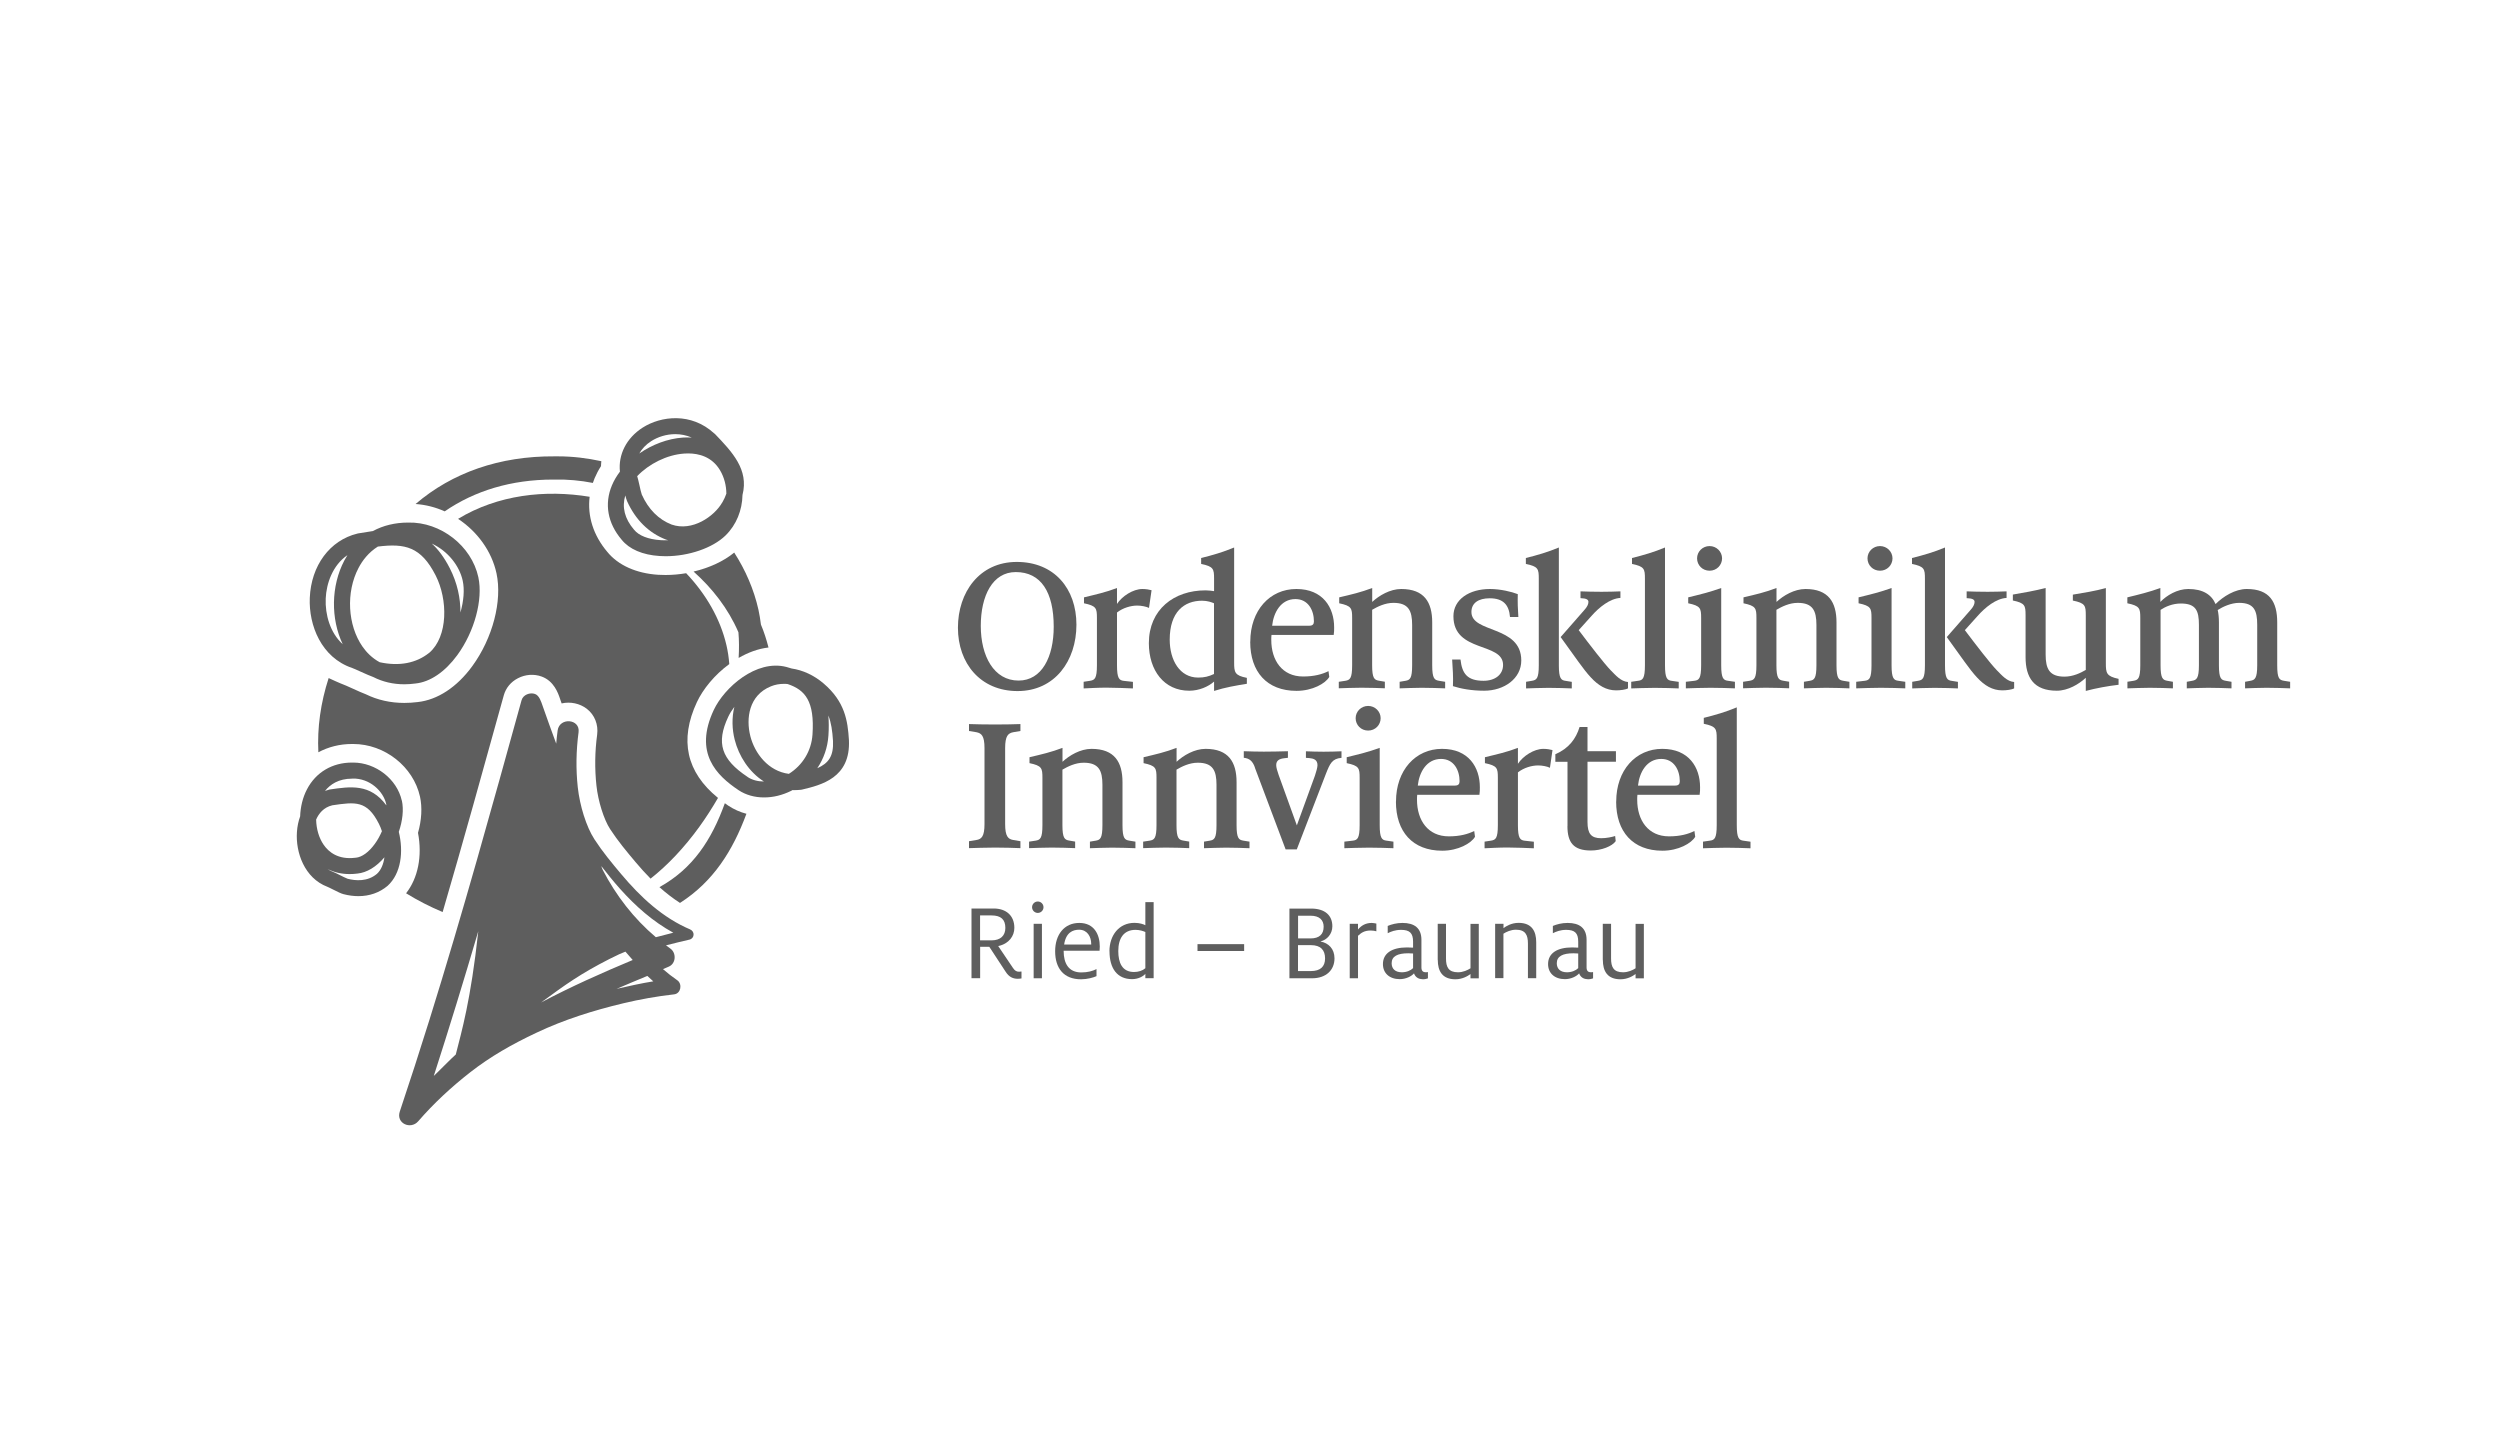 <?xml version="1.0" encoding="UTF-8"?>
<svg id="Ebene_1" data-name="Ebene 1" xmlns="http://www.w3.org/2000/svg" viewBox="0 0 350 200">
  <defs>
    <style>
      .cls-1 {
        fill: #5e5e5e;
        stroke-width: 0px;
      }
    </style>
  </defs>
  <path class="cls-1" d="M66.97,80.81c-.95-4.39-5.28-7.76-9.82-7.65-1.84,0-3.51.41-4.95,1.19-.68.1-1.37.21-2.08.33l-.08.02c-3.86.94-6.48,4.47-6.67,9-.16,3.84,1.61,8.36,5.94,9.82.18.06.7.29,1.15.5.8.36,1.39.62,1.81.77,1.29.66,2.76,1.01,4.34,1.01.51,0,1.03-.04,1.56-.11,2.05-.21,4.13-1.62,5.85-3.97,2.41-3.3,3.62-7.78,2.95-10.9ZM60.09,91.39c-1.81,1.46-4.21,1.92-6.94,1.32-1.08-.59-1.85-1.4-2.39-2.17-2.1-3-2.35-7.64-.57-11.02.54-1.04,1.4-2.18,2.71-3,3.81-.47,6.04.02,8.09,4.04,1.72,3.37,1.76,8.54-.89,10.83ZM45.6,83.79c.09-2.1.97-4.66,3.04-6.07-.15.25-.3.5-.44.76-1.87,3.57-1.91,8.14-.22,11.71-1.75-1.58-2.48-4.14-2.38-6.4ZM64.46,85.74c.01-1.98-.43-4.12-1.49-6.19-.78-1.52-1.62-2.64-2.52-3.45,2.27,1.05,3.88,3.13,4.33,5.2.27,1.25.14,2.83-.32,4.45Z"/>
  <path class="cls-1" d="M100.03,60.72l-.05-.05c-3.19-2.94-7.43-2.46-10.03-.79-2.26,1.46-3.41,3.77-3.16,6.15-.46.61-.84,1.25-1.12,1.92-1.09,2.6-.6,5.31,1.37,7.62,1.05,1.31,2.92,2.12,5.29,2.27.29.02.57.03.86.03,3.22,0,6.57-1.14,8.38-2.9,1.53-1.49,2.34-3.55,2.38-5.68.91-3.54-1.43-6.01-3.91-8.59ZM101.11,70.35c-1.11,1.95-4.2,4.1-7.08,3.09-1.82-.7-3.26-2.15-4.18-4.2-.08-.19-.26-.98-.35-1.41-.13-.56-.21-.92-.29-1.15,0,0,0-.01,0-.02,1.64-1.72,4.15-2.99,6.57-3.16.18-.01.36-.02.55-.02,1.51,0,3.34.46,4.47,2.35.6,1.01.88,2.15.89,3.28-.13.39-.32.8-.57,1.24ZM91.17,61.76c.92-.59,2.12-.98,3.37-.98.77,0,1.55.15,2.31.48-.4-.02-.82-.03-1.24,0-2.15.15-4.31.98-6.11,2.23.37-.65.92-1.25,1.67-1.73ZM92.47,75.62c-1.71-.11-3.05-.64-3.69-1.45l-.03-.03c-1.3-1.53-1.7-3.13-1.21-4.78.09.34.17.61.25.8,1.17,2.6,3.04,4.46,5.45,5.38.11.04.22.07.33.1-.37.01-.74,0-1.11-.02Z"/>
  <g>
    <g>
      <path class="cls-1" d="M134.11,87.88c0-4.95,3-9.21,8.24-9.21s8.35,3.73,8.35,8.79-3.03,9.29-8.24,9.29-8.35-3.89-8.35-8.87ZM147.52,87.74c0-4.84-1.78-7.65-5.31-7.65-3.25,0-4.9,3.31-4.9,7.54s1.84,7.65,5.29,7.65c3.26,0,4.92-3.31,4.92-7.54Z"/>
      <path class="cls-1" d="M151.7,95.45l.92-.14c.64-.11.95-.31.95-2.17v-6.62c0-1.36-.08-1.7-1.81-2.06v-.83c1.61-.39,3.09-.72,4.62-1.31v2.23c.7-1.08,2.25-2.09,3.56-2.09.47,0,.95.08,1.28.17l-.36,2.48c-.36-.19-1.09-.33-1.64-.33-.89,0-2,.31-2.84.97v7.4c0,1.84.31,2.09.95,2.17l1.28.14v.92c-.7-.03-2.59-.11-3.73-.11s-2.48.08-3.17.11v-.92Z"/>
      <path class="cls-1" d="M160.84,90.05c0-4.73,3.53-7.4,7.93-7.4.45,0,.86.06,1.2.11v-1.75c0-1.36-.08-1.7-1.81-2.06v-.83c1.59-.39,3.09-.83,4.62-1.47v16.11c0,1.36.08,1.81,1.78,2.14v.83c-1.53.25-3.03.5-4.59,1v-1.31c-.81.72-2.11,1.28-3.48,1.28-3.53,0-5.65-2.86-5.65-6.65ZM169.96,94.36v-9.9c-.31-.14-.92-.36-1.67-.36-2.53,0-4.53,1.59-4.53,5.45,0,2.89,1.42,5.31,3.98,5.31.86,0,1.45-.14,2.22-.5Z"/>
      <path class="cls-1" d="M175.04,89.83c0-4.37,2.73-7.37,6.45-7.37s5.29,2.59,5.29,5.37c0,.36,0,.7-.06,1.06h-8.71c-.03.19-.03.5-.03.7,0,2.87,1.53,5.12,4.45,5.12,1.56,0,2.67-.31,3.56-.75l.11.81c-.53.92-2.36,1.95-4.59,1.95-4.15,0-6.48-2.67-6.48-6.87ZM183.31,87.6c.47,0,.64-.22.64-.61,0-1.56-.81-3.12-2.59-3.12-2.03,0-3.06,1.86-3.26,3.73h5.2Z"/>
      <path class="cls-1" d="M187.43,95.45l.92-.14c.64-.11.95-.31.95-2.17v-6.62c0-1.36-.08-1.7-1.81-2.06v-.83c1.67-.39,3.09-.72,4.62-1.31v1.95c.95-.89,2.5-1.81,4.06-1.81,3.23,0,4.34,1.86,4.34,4.67v6.01c0,1.89.33,2.06.95,2.17l.86.14v.92c-.7-.03-2.23-.08-3.28-.08s-2.34.06-3.09.08v-.92l.83-.14c.61-.11.92-.31.92-2.17v-5.65c0-1.98-.5-3.09-2.62-3.09-1.17,0-2.22.53-2.98.97v7.76c0,1.84.31,2.06.95,2.17l.83.14v.92c-.7-.03-2.14-.08-3.28-.08s-2.42.06-3.17.08v-.92Z"/>
      <path class="cls-1" d="M203.41,96.06c.06-1.34-.03-2.42-.11-3.73h1.17c.22,1.95.92,2.98,3.23,2.98,1.61,0,2.73-.86,2.73-2.22,0-3.23-6.95-1.67-6.95-6.82,0-2.34,2.2-3.81,5.12-3.81,1.45,0,3.06.39,3.89.72-.03,1.2,0,1.98.08,3.2h-1.17c-.14-1.73-.97-2.62-2.84-2.62-1.59,0-2.56.67-2.56,1.92,0,3,6.98,1.84,6.98,6.79,0,2.53-2.39,4.23-5.2,4.23-1.75,0-3.26-.28-4.37-.64Z"/>
      <path class="cls-1" d="M213.65,95.45l.83-.14c.64-.11.95-.31.95-2.17v-12.13c0-1.36-.08-1.7-1.81-2.06v-.83c1.59-.39,3.09-.83,4.62-1.47v16.5c0,1.84.31,2.09.95,2.17l.86.14v.92c-.7-.03-2.11-.08-3.26-.08s-2.42.06-3.14.08v-.92ZM222.72,94.84c-1.09-1.17-2.11-2.75-4.23-5.65l3.31-3.78c.39-.42.58-.81.58-1.14,0-.31-.25-.5-1.11-.53v-.95c.7.03,1.92.06,2.95.06.89,0,1.95-.03,2.64-.06v.92c-1.47.08-2.98,1.31-4.06,2.53l-1.78,1.98c1.61,2.14,3.56,4.67,4.48,5.62.72.72,1.42,1.56,2.42,1.64v.89c-.33.19-1.08.28-1.67.28-1.36,0-2.48-.67-3.53-1.81Z"/>
      <path class="cls-1" d="M228.37,95.45l.97-.14c.64-.08.95-.31.95-2.17v-12.13c0-1.36-.08-1.7-1.81-2.06v-.83c1.59-.39,3.09-.83,4.62-1.47v16.5c0,1.84.31,2.09.95,2.17l.97.14v.92c-.7-.03-2.23-.08-3.37-.08s-2.59.06-3.28.08v-.92Z"/>
      <path class="cls-1" d="M236.01,95.45l1.2-.14c.64-.08.95-.31.95-2.17v-6.62c0-1.36-.08-1.7-1.81-2.06v-.83c1.61-.39,3.09-.75,4.62-1.31v10.82c0,1.84.31,2.09.95,2.17l.97.14v.92c-.7-.03-2.28-.08-3.42-.08s-2.75.06-3.45.08v-.92ZM237.59,78.17c0-.95.78-1.72,1.75-1.72s1.75.78,1.75,1.72-.75,1.73-1.75,1.73-1.75-.78-1.75-1.73Z"/>
      <path class="cls-1" d="M244.03,95.45l.92-.14c.64-.11.95-.31.95-2.17v-6.62c0-1.36-.08-1.7-1.81-2.06v-.83c1.67-.39,3.09-.72,4.62-1.31v1.95c.95-.89,2.5-1.81,4.06-1.81,3.23,0,4.34,1.86,4.34,4.67v6.01c0,1.89.33,2.06.95,2.17l.86.14v.92c-.7-.03-2.23-.08-3.28-.08s-2.34.06-3.09.08v-.92l.83-.14c.61-.11.92-.31.92-2.17v-5.65c0-1.98-.5-3.09-2.62-3.09-1.17,0-2.22.53-2.98.97v7.76c0,1.84.31,2.06.95,2.17l.83.14v.92c-.7-.03-2.14-.08-3.28-.08s-2.42.06-3.17.08v-.92Z"/>
      <path class="cls-1" d="M259.86,95.45l1.2-.14c.64-.08.95-.31.95-2.17v-6.62c0-1.36-.08-1.7-1.81-2.06v-.83c1.61-.39,3.09-.75,4.62-1.31v10.82c0,1.84.31,2.09.95,2.17l.97.14v.92c-.7-.03-2.28-.08-3.42-.08s-2.75.06-3.45.08v-.92ZM261.45,78.17c0-.95.78-1.72,1.75-1.72s1.75.78,1.75,1.72-.75,1.73-1.75,1.73-1.75-.78-1.75-1.73Z"/>
      <path class="cls-1" d="M267.71,95.45l.83-.14c.64-.11.95-.31.95-2.17v-12.13c0-1.36-.08-1.7-1.81-2.06v-.83c1.59-.39,3.09-.83,4.62-1.47v16.5c0,1.84.31,2.09.95,2.17l.86.14v.92c-.7-.03-2.11-.08-3.26-.08s-2.42.06-3.14.08v-.92ZM276.78,94.84c-1.09-1.17-2.11-2.75-4.23-5.65l3.31-3.78c.39-.42.58-.81.58-1.14,0-.31-.25-.5-1.11-.53v-.95c.7.03,1.92.06,2.95.06.89,0,1.95-.03,2.64-.06v.92c-1.47.08-2.98,1.31-4.06,2.53l-1.78,1.98c1.61,2.14,3.56,4.67,4.48,5.62.72.72,1.42,1.56,2.42,1.64v.89c-.33.19-1.08.28-1.67.28-1.36,0-2.48-.67-3.53-1.81Z"/>
      <path class="cls-1" d="M292.01,94.89c-.95.89-2.5,1.81-4.06,1.81-3.23,0-4.37-1.86-4.37-4.7v-5.87c0-1.36-.08-1.7-1.78-2.06v-.83c1.47-.25,3.06-.53,4.59-.92v9.32c0,2,.53,3.09,2.64,3.09,1.17,0,2.23-.5,2.98-.94v-7.65c0-1.36-.08-1.7-1.81-2.06v-.83c1.5-.25,3.09-.5,4.62-.92v10.54c0,1.36.08,1.81,1.78,2.17v.83c-1.47.17-3.14.47-4.59.86v-1.84Z"/>
      <path class="cls-1" d="M297.8,95.45l.89-.14c.64-.11.95-.31.95-2.17v-6.62c0-1.36-.08-1.7-1.81-2.06v-.83c1.61-.39,3.09-.75,4.62-1.31v1.95c.89-.92,2.36-1.81,3.92-1.81,2.06,0,3.26.81,3.81,2.11,1.06-1.06,2.73-2.11,4.37-2.11,3.23,0,4.26,1.84,4.26,4.67v6.01c0,1.89.31,2.06.95,2.17l.86.14v.92c-.7-.03-2.23-.08-3.31-.08s-2.31.06-3,.08v-.92l.75-.14c.61-.11.95-.31.95-2.17v-5.65c0-2-.42-3.09-2.53-3.09-1.14,0-2.31.56-3,1,.11.5.17,1.08.17,1.73v6.01c0,1.89.33,2.06.95,2.17l.81.14v.92c-.7-.03-2.17-.08-3.26-.08s-2.31.06-3,.08v-.92l.75-.14c.61-.11.95-.31.95-2.17v-5.65c0-2-.42-3-2.53-3-1.17,0-2.17.45-2.84.89v7.76c0,1.84.31,2.06.95,2.17l.78.14v.92c-.7-.03-2.09-.08-3.23-.08s-2.39.06-3.14.08v-.92Z"/>
      <path class="cls-1" d="M135.66,117.77l1.03-.17c.72-.11,1.14-.5,1.14-2.23v-10.63c0-1.73-.42-2.09-1.14-2.23l-1.03-.17v-.97c.7.03,2.42.06,3.67.06s2.84-.03,3.53-.06v.97l-1,.17c-.72.14-1.14.5-1.14,2.23v10.63c0,1.73.42,2.11,1.14,2.23l1,.17v.97c-.7-.03-2.31-.08-3.53-.08s-2.98.06-3.67.08v-.97Z"/>
      <path class="cls-1" d="M144.07,117.83l.92-.14c.64-.11.95-.31.95-2.17v-6.62c0-1.36-.08-1.7-1.81-2.06v-.83c1.67-.39,3.09-.72,4.62-1.31v1.95c.95-.89,2.5-1.81,4.06-1.81,3.23,0,4.34,1.86,4.34,4.67v6.01c0,1.89.33,2.06.95,2.17l.86.14v.92c-.7-.03-2.23-.08-3.28-.08s-2.34.06-3.09.08v-.92l.83-.14c.61-.11.92-.31.92-2.17v-5.65c0-1.98-.5-3.09-2.62-3.09-1.17,0-2.22.53-2.98.97v7.76c0,1.84.31,2.06.95,2.17l.83.14v.92c-.7-.03-2.14-.08-3.28-.08s-2.42.06-3.17.08v-.92Z"/>
      <path class="cls-1" d="M160.04,117.83l.92-.14c.64-.11.95-.31.95-2.17v-6.62c0-1.36-.08-1.7-1.81-2.06v-.83c1.67-.39,3.09-.72,4.62-1.31v1.95c.95-.89,2.5-1.81,4.06-1.81,3.23,0,4.34,1.86,4.34,4.67v6.01c0,1.89.33,2.06.95,2.17l.86.14v.92c-.7-.03-2.22-.08-3.28-.08s-2.34.06-3.09.08v-.92l.83-.14c.61-.11.92-.31.92-2.17v-5.65c0-1.98-.5-3.09-2.62-3.09-1.17,0-2.23.53-2.98.97v7.76c0,1.84.31,2.06.95,2.17l.83.14v.92c-.7-.03-2.14-.08-3.28-.08s-2.42.06-3.17.08v-.92Z"/>
      <path class="cls-1" d="M175.69,107.45c-.33-.92-.78-1.28-1.56-1.36v-.92c.83.03,1.95.06,2.81.06s2.53-.03,3.37-.06v.92l-.5.06c-.7.08-1.14.31-1.14.97,0,.31.14.81.33,1.34l2.56,7.09,2.53-6.95c.17-.5.36-1.17.36-1.47,0-.78-.56-.95-1.17-1l-.45-.03v-.92c.7.03,1.5.06,2.48.06.89,0,1.81-.03,2.5-.06v.92c-1.31.11-1.61.78-2.2,2.28l-4.06,10.54h-1.56l-4.31-11.46Z"/>
      <path class="cls-1" d="M188.2,117.83l1.2-.14c.64-.08.95-.31.95-2.17v-6.62c0-1.36-.08-1.7-1.81-2.06v-.83c1.61-.39,3.09-.75,4.62-1.31v10.82c0,1.84.31,2.09.95,2.17l.97.14v.92c-.7-.03-2.28-.08-3.42-.08s-2.75.06-3.45.08v-.92ZM189.79,100.55c0-.95.78-1.72,1.75-1.72s1.75.78,1.75,1.72-.75,1.73-1.75,1.73-1.75-.78-1.75-1.73Z"/>
      <path class="cls-1" d="M195.44,112.21c0-4.37,2.73-7.37,6.45-7.37s5.29,2.59,5.29,5.37c0,.36,0,.7-.06,1.06h-8.71c-.03.19-.03.5-.03.7,0,2.87,1.53,5.12,4.45,5.12,1.56,0,2.67-.31,3.56-.75l.11.81c-.53.92-2.36,1.95-4.59,1.95-4.15,0-6.48-2.67-6.48-6.87ZM203.7,109.98c.47,0,.64-.22.64-.61,0-1.56-.81-3.12-2.59-3.12-2.03,0-3.06,1.86-3.26,3.73h5.2Z"/>
      <path class="cls-1" d="M207.83,117.83l.92-.14c.64-.11.95-.31.95-2.17v-6.62c0-1.36-.08-1.7-1.81-2.06v-.83c1.61-.39,3.09-.72,4.62-1.31v2.23c.7-1.08,2.25-2.09,3.56-2.09.47,0,.95.08,1.28.17l-.36,2.48c-.36-.19-1.08-.33-1.64-.33-.89,0-2,.31-2.84.97v7.4c0,1.84.31,2.09.95,2.17l1.28.14v.92c-.7-.03-2.59-.11-3.73-.11s-2.48.08-3.17.11v-.92Z"/>
      <path class="cls-1" d="M219.45,115.66v-9.01h-1.7v-1.06c1.89-.81,2.89-2.17,3.39-3.81h1.11v3.39h3.98v1.47h-3.98v8.43c0,1.64.5,2.28,1.92,2.28.72,0,1.53-.17,1.95-.31l.08.72c-.5.72-2,1.31-3.48,1.31-2.42,0-3.28-1.11-3.28-3.42Z"/>
      <path class="cls-1" d="M226.27,112.21c0-4.37,2.73-7.37,6.45-7.37s5.29,2.59,5.29,5.37c0,.36,0,.7-.06,1.06h-8.71c-.03.19-.03.5-.03.7,0,2.87,1.53,5.12,4.45,5.12,1.56,0,2.67-.31,3.56-.75l.11.81c-.53.92-2.36,1.95-4.59,1.95-4.15,0-6.48-2.67-6.48-6.87ZM234.53,109.98c.47,0,.64-.22.64-.61,0-1.56-.81-3.12-2.59-3.12-2.03,0-3.06,1.86-3.26,3.73h5.2Z"/>
      <path class="cls-1" d="M238.42,117.83l.97-.14c.64-.08.95-.31.95-2.17v-12.13c0-1.36-.08-1.7-1.81-2.06v-.83c1.59-.39,3.09-.83,4.62-1.47v16.5c0,1.84.31,2.09.95,2.17l.97.14v.92c-.7-.03-2.22-.08-3.37-.08s-2.59.06-3.28.08v-.92Z"/>
    </g>
    <g>
      <path class="cls-1" d="M140.8,136.06l-2.3-3.51h-1.28v4.4h-1.21v-9.76h3.1c1.75,0,2.9.99,2.9,2.71,0,1.11-.72,2.22-2.26,2.55l2.07,3.07c.27.41.53.52.85.52.11,0,.22-.02.34-.03v.97c-.19.03-.36.05-.52.05-.69,0-1.24-.27-1.69-.97ZM137.21,131.65h1.61c1.28,0,1.93-.69,1.93-1.74,0-1.17-.61-1.75-1.93-1.75h-1.61v3.49Z"/>
      <path class="cls-1" d="M144.49,127.01c0-.44.36-.8.8-.8s.8.36.8.8-.36.8-.8.8-.8-.36-.8-.8ZM144.71,129.33h1.16v7.63h-1.16v-7.63Z"/>
      <path class="cls-1" d="M147.72,133.17c0-2.32,1.27-3.96,3.38-3.96s2.87,1.66,2.87,3.31c0,.19-.02.39-.03.58h-5.03v.03c0,1.75.7,3.01,2.47,3.01.91,0,1.6-.2,2.13-.47v.99c-.44.2-1.3.44-2.16.44-2.46,0-3.63-1.58-3.63-3.92ZM148.98,132.23h3.79v-.08c0-1.02-.56-1.99-1.69-1.99-.88,0-1.85.38-2.1,2.07Z"/>
      <path class="cls-1" d="M155.32,133.18c0-2.22,1.33-3.98,3.51-3.98.72,0,1.28.2,1.52.33v-3.23h1.16v10.65h-1.16v-.61c-.28.33-.97.74-1.86.74-2.07,0-3.16-1.49-3.16-3.9ZM160.35,135.55v-5.07c-.3-.13-.78-.3-1.38-.3-1.63,0-2.41,1.16-2.41,2.96,0,1.63.53,2.94,2.21,2.94.63,0,1.21-.2,1.58-.53Z"/>
      <path class="cls-1" d="M167.65,132.18h6.53v.96h-6.53v-.96Z"/>
      <path class="cls-1" d="M180.51,127.2h3.04c1.97,0,2.98.97,2.98,2.48,0,1.1-.78,1.91-1.63,2.11v.03c1.08.2,1.93,1,1.93,2.35,0,1.63-1.16,2.79-3.15,2.79h-3.16v-9.76ZM181.72,131.38h1.74c1.27,0,1.85-.6,1.85-1.64,0-.91-.56-1.54-1.83-1.54h-1.75v3.18ZM181.72,135.95h1.79c1.33,0,2-.61,2-1.77s-.61-1.86-1.97-1.86h-1.82v3.63Z"/>
      <path class="cls-1" d="M188.96,129.33h1.16v.8c.44-.53,1.05-.92,1.91-.92.19,0,.47.05.66.09v1.08c-.19-.05-.45-.11-.78-.11-.94,0-1.36.35-1.79.74v5.95h-1.16v-7.63Z"/>
      <path class="cls-1" d="M199.12,137.08c-.56,0-.99-.31-1.16-.81-.36.42-1.14.81-1.99.81-1.46,0-2.36-.85-2.36-2.11,0-1.52,1.27-2.33,3.37-2.33.25,0,.61.02.85.03v-.85c0-1.21-.5-1.64-1.69-1.64-.81,0-1.43.25-1.86.47v-1.02c.52-.22,1.24-.42,2.07-.42,1.66,0,2.65.72,2.65,2.37v3.87c0,.5.25.67.63.67.09,0,.19-.02.28-.03v.88c-.17.06-.39.13-.77.13ZM197.15,133.46c-1.49,0-2.32.42-2.32,1.39,0,.8.52,1.27,1.43,1.27.66,0,1.24-.25,1.57-.58v-2.05c-.16-.02-.47-.03-.67-.03Z"/>
      <path class="cls-1" d="M201.28,134.37v-5.04h1.16v4.86c0,1.19.34,1.93,1.68,1.93.71,0,1.35-.3,1.75-.56v-6.22h1.16v7.63h-1.16v-.61c-.36.28-1.13.74-2.11.74-1.85,0-2.47-1.16-2.47-2.71Z"/>
      <path class="cls-1" d="M209.33,129.33h1.16v.61c.36-.28,1.13-.74,2.11-.74,1.85,0,2.47,1.16,2.47,2.71v5.04h-1.16v-4.86c0-1.19-.35-1.93-1.68-1.93-.7,0-1.35.3-1.75.56v6.22h-1.16v-7.63Z"/>
      <path class="cls-1" d="M222.24,137.08c-.56,0-.99-.31-1.16-.81-.36.42-1.14.81-1.99.81-1.46,0-2.36-.85-2.36-2.11,0-1.52,1.27-2.33,3.37-2.33.25,0,.61.02.85.03v-.85c0-1.21-.5-1.64-1.69-1.64-.81,0-1.43.25-1.86.47v-1.02c.52-.22,1.24-.42,2.07-.42,1.66,0,2.65.72,2.65,2.37v3.87c0,.5.25.67.63.67.09,0,.19-.02.28-.03v.88c-.17.06-.39.13-.77.13ZM220.27,133.46c-1.49,0-2.32.42-2.32,1.39,0,.8.52,1.27,1.43,1.27.66,0,1.24-.25,1.57-.58v-2.05c-.16-.02-.47-.03-.67-.03Z"/>
      <path class="cls-1" d="M224.39,134.37v-5.04h1.16v4.86c0,1.19.34,1.93,1.68,1.93.71,0,1.35-.3,1.75-.56v-6.22h1.16v7.63h-1.16v-.61c-.36.28-1.13.74-2.11.74-1.85,0-2.47-1.16-2.47-2.71Z"/>
    </g>
  </g>
  <path class="cls-1" d="M96.67,130.14c-3.89-1.64-7-4.55-9.69-7.75-1.36-1.62-2.61-3.12-3.76-4.89s-2.05-4.72-2.33-7.27-.23-5.16.11-7.72c.25-1.88-2.67-2.12-2.93-.25-.08.61-.15,1.23-.2,1.85-.69-1.87-1.26-3.45-1.91-5.31-.19-.54-.45-1.42-1.05-1.64-.7-.26-1.68.1-1.89.87-4.13,14.93-8.26,29.87-12.87,44.66-1.35,4.32-2.74,8.64-4.18,12.93-.55,1.65,1.52,2.58,2.58,1.36,2.2-2.54,4.65-4.8,7.27-6.85,2.85-2.22,5.83-3.92,9.29-5.55,3.88-1.84,7.98-3.12,12.16-4.12,2.34-.56,4.72-.98,7.11-1.25.96-.11,1.18-1.47.43-1.98-.7-.48-1.36-1-1.99-1.55.27-.11.54-.23.81-.35,1.02-.43,1.09-1.92.22-2.53-.21-.15-.41-.3-.61-.45,1.09-.28,2.19-.55,3.28-.8.72-.16.79-1.13.12-1.41ZM60.73,150.63c2.17-6.73,4.24-13.48,6.23-20.26-1.06,9.76-2.35,14.09-3.15,17.26-.55.46-2.55,2.52-3.08,3ZM85.3,134.27c1.12-.57,1.88-.91,2.26-1.04.12.15.9,1.02,1.02,1.17-4.35,1.82-8.68,3.75-12.83,5.95,3.49-2.57,5.54-4.03,9.55-6.08ZM91.46,137.39c-1.54.24-3.61.7-5.14,1.05,1.26-.56,3.04-1.27,4.31-1.81.27.26.55.51.83.76ZM84.38,121.78c-.14-.27-.19-.52-.19-.52.84,1.08,1.69,2.14,2.6,3.16,2.17,2.43,4.62,4.6,7.47,6.16-.82.2-1.63.41-2.44.63-3.09-2.61-5.59-5.85-7.44-9.43Z"/>
  <path class="cls-1" d="M115.31,95.69c-1.37-1.17-2.92-1.87-4.48-2.1-.24-.08-.49-.15-.75-.22-4.21-1.08-8.68,2.88-10.16,6.04-2.81,6.01.39,9.15,3.49,11.22,1.01.67,2.25,1.01,3.55,1.01s2.55-.31,3.8-.92c.07-.03.12-.07.19-.11.07,0,.13.01.2.01.31,0,.63-.02.96-.05l.14-.02c2.73-.65,6.85-1.64,6.6-6.94-.17-2.72-.56-5.37-3.54-7.92ZM105.04,103.02c-.61-2.41-.22-5.67,2.88-6.93.58-.24,1.2-.35,1.83-.35.18,0,.35,0,.53.03,2.46.82,3.78,2.42,3.47,7.06-.15,2.29-1.38,4.3-3.31,5.51-2.87-.37-4.78-2.85-5.4-5.31ZM104.65,108.76c-3.68-2.45-4.42-4.73-2.7-8.4.21-.46.51-.93.86-1.4-.37,1.51-.33,3.13.05,4.61.57,2.25,1.98,4.5,4.09,5.84-.86,0-1.66-.21-2.3-.64ZM114.42,107.55c.9-1.33,1.45-2.9,1.56-4.58.07-1.02.06-1.95-.01-2.8.4,1,.56,2.14.65,3.56.1,2.12-.62,3.13-2.2,3.82Z"/>
  <path class="cls-1" d="M101.97,112.8c-.17-.12-.33-.23-.49-.35-1.86,5.14-4.47,9.15-9.16,11.75,0,0,0,0,0,0,.96.86,1.92,1.59,2.88,2.21,0,0,0,0,0,0,4.67-2.99,7.38-7.3,9.3-12.48-.91-.24-1.76-.62-2.52-1.13Z"/>
  <path class="cls-1" d="M107.59,90.65c-.28-1.09-.62-2.17-1.06-3.21-.09-.71-.2-1.42-.35-2.09-.64-2.85-1.81-5.53-3.39-7.99-1.48,1.22-3.49,2.14-5.69,2.66,2.59,2.31,4.84,5.15,6.28,8.5.1,1.14.1,2.35.03,3.59,1.3-.75,2.71-1.29,4.18-1.46Z"/>
  <path class="cls-1" d="M78.16,63.89c-.19,0-.37,0-.56,0-7.64-.05-14.28,2.27-19.42,6.67,1.41.1,2.79.45,4.08,1.03,4.21-2.9,9.35-4.45,15.18-4.45.06,0,.12,0,.18,0,1.86-.04,3.65.13,5.38.47.08-.22.16-.45.25-.67.24-.57.54-1.14.89-1.68,0-.23.03-.46.05-.69-1.97-.43-3.99-.68-6.04-.68Z"/>
  <path class="cls-1" d="M97.56,98.31c.86-1.84,2.49-3.84,4.54-5.34-.07-.91-.2-1.8-.4-2.65-.85-3.66-2.85-7.14-5.64-10.07-.95.16-1.92.25-2.88.25-.35,0-.69-.01-1.04-.03-3.08-.2-5.61-1.34-7.13-3.22-1.95-2.31-2.79-5.01-2.46-7.7-6.2-1.02-12.84-.29-18.42,3.09,2.66,1.76,4.7,4.49,5.38,7.63.83,3.85-.53,9.07-3.39,12.99-2.15,2.95-4.87,4.73-7.65,5.03-.63.08-1.26.12-1.87.12-1.94,0-3.75-.41-5.38-1.21-.5-.19-1.09-.45-1.85-.8-.36-.16-.75-.34-.94-.42-.93-.35-2.29-.99-2.42-1.05-1.12,3.46-1.61,6.94-1.44,10.39,1.4-.75,2.99-1.16,4.7-1.16,0,0,.17,0,.18,0,4.4,0,8.42,3.17,9.35,7.37.33,1.5.23,3.28-.28,5.07.62,3.25,0,6.34-1.67,8.46,1.62,1,3.34,1.88,5.12,2.63,2.92-9.99,5.7-20.03,8.42-29.84l.14-.5c.29-1.04.99-1.89,1.99-2.4,1.04-.54,2.25-.62,3.32-.23,1.71.63,2.29,2.3,2.56,3.1l.04.12c.06.18.13.36.19.54,1.22-.28,2.54,0,3.52.75,1.1.85,1.64,2.21,1.45,3.64-.32,2.35-.35,4.74-.1,7.09.23,2.2,1.04,4.77,1.92,6.12,1.09,1.67,2.29,3.11,3.57,4.63.71.84,1.4,1.61,2.09,2.3h0c2.39-1.88,4.69-4.31,6.81-7.23.95-1.31,1.82-2.68,2.63-4.07-4.43-3.6-5.43-8.11-2.95-13.42Z"/>
  <path class="cls-1" d="M56.25,112.08c-.67-3.01-3.65-5.32-6.8-5.32-.06,0-.12,0-.18,0-2.75,0-5.05,1.36-6.29,3.74-.61,1.16-.91,2.47-.96,3.79-.24.67-.4,1.4-.45,2.19-.2,2.84,1.05,6.45,4.26,7.67.14.05.42.2.73.35.73.37,1.2.6,1.52.68.72.19,1.42.28,2.1.28,1.54,0,2.94-.48,4.08-1.44,1.91-1.73,2.25-4.83,1.57-7.56.53-1.54.71-3.11.43-4.39ZM44.25,114.76c.37-.86,1.05-1.73,2.28-2.02,3.22-.47,4.85-.7,6.51,2.58.17.33.31.68.43,1.05-.27.62-.6,1.24-1,1.78-.83,1.15-1.8,1.85-2.65,1.93h-.04c-2.42.32-3.77-.8-4.46-1.8-.68-.98-1.03-2.24-1.06-3.52ZM49.3,109h.04c2.43-.07,4.33,1.77,4.73,3.57.01.06.01.12.02.18-2.25-3.06-5.02-2.65-7.93-2.22l-.09.02c-.2.05-.38.12-.57.18.72-.9,1.89-1.72,3.8-1.72ZM48.65,123.02c-.17-.05-.77-.36-1.1-.52-.45-.23-.74-.37-.94-.44-.27-.1-.52-.23-.74-.39.92.46,1.95.7,3.07.7.36,0,.72-.02,1.09-.07,1.33-.13,2.66-.94,3.79-2.28-.13.95-.47,1.79-1.05,2.32-1.32,1.11-2.98.98-4.13.68Z"/>
</svg>